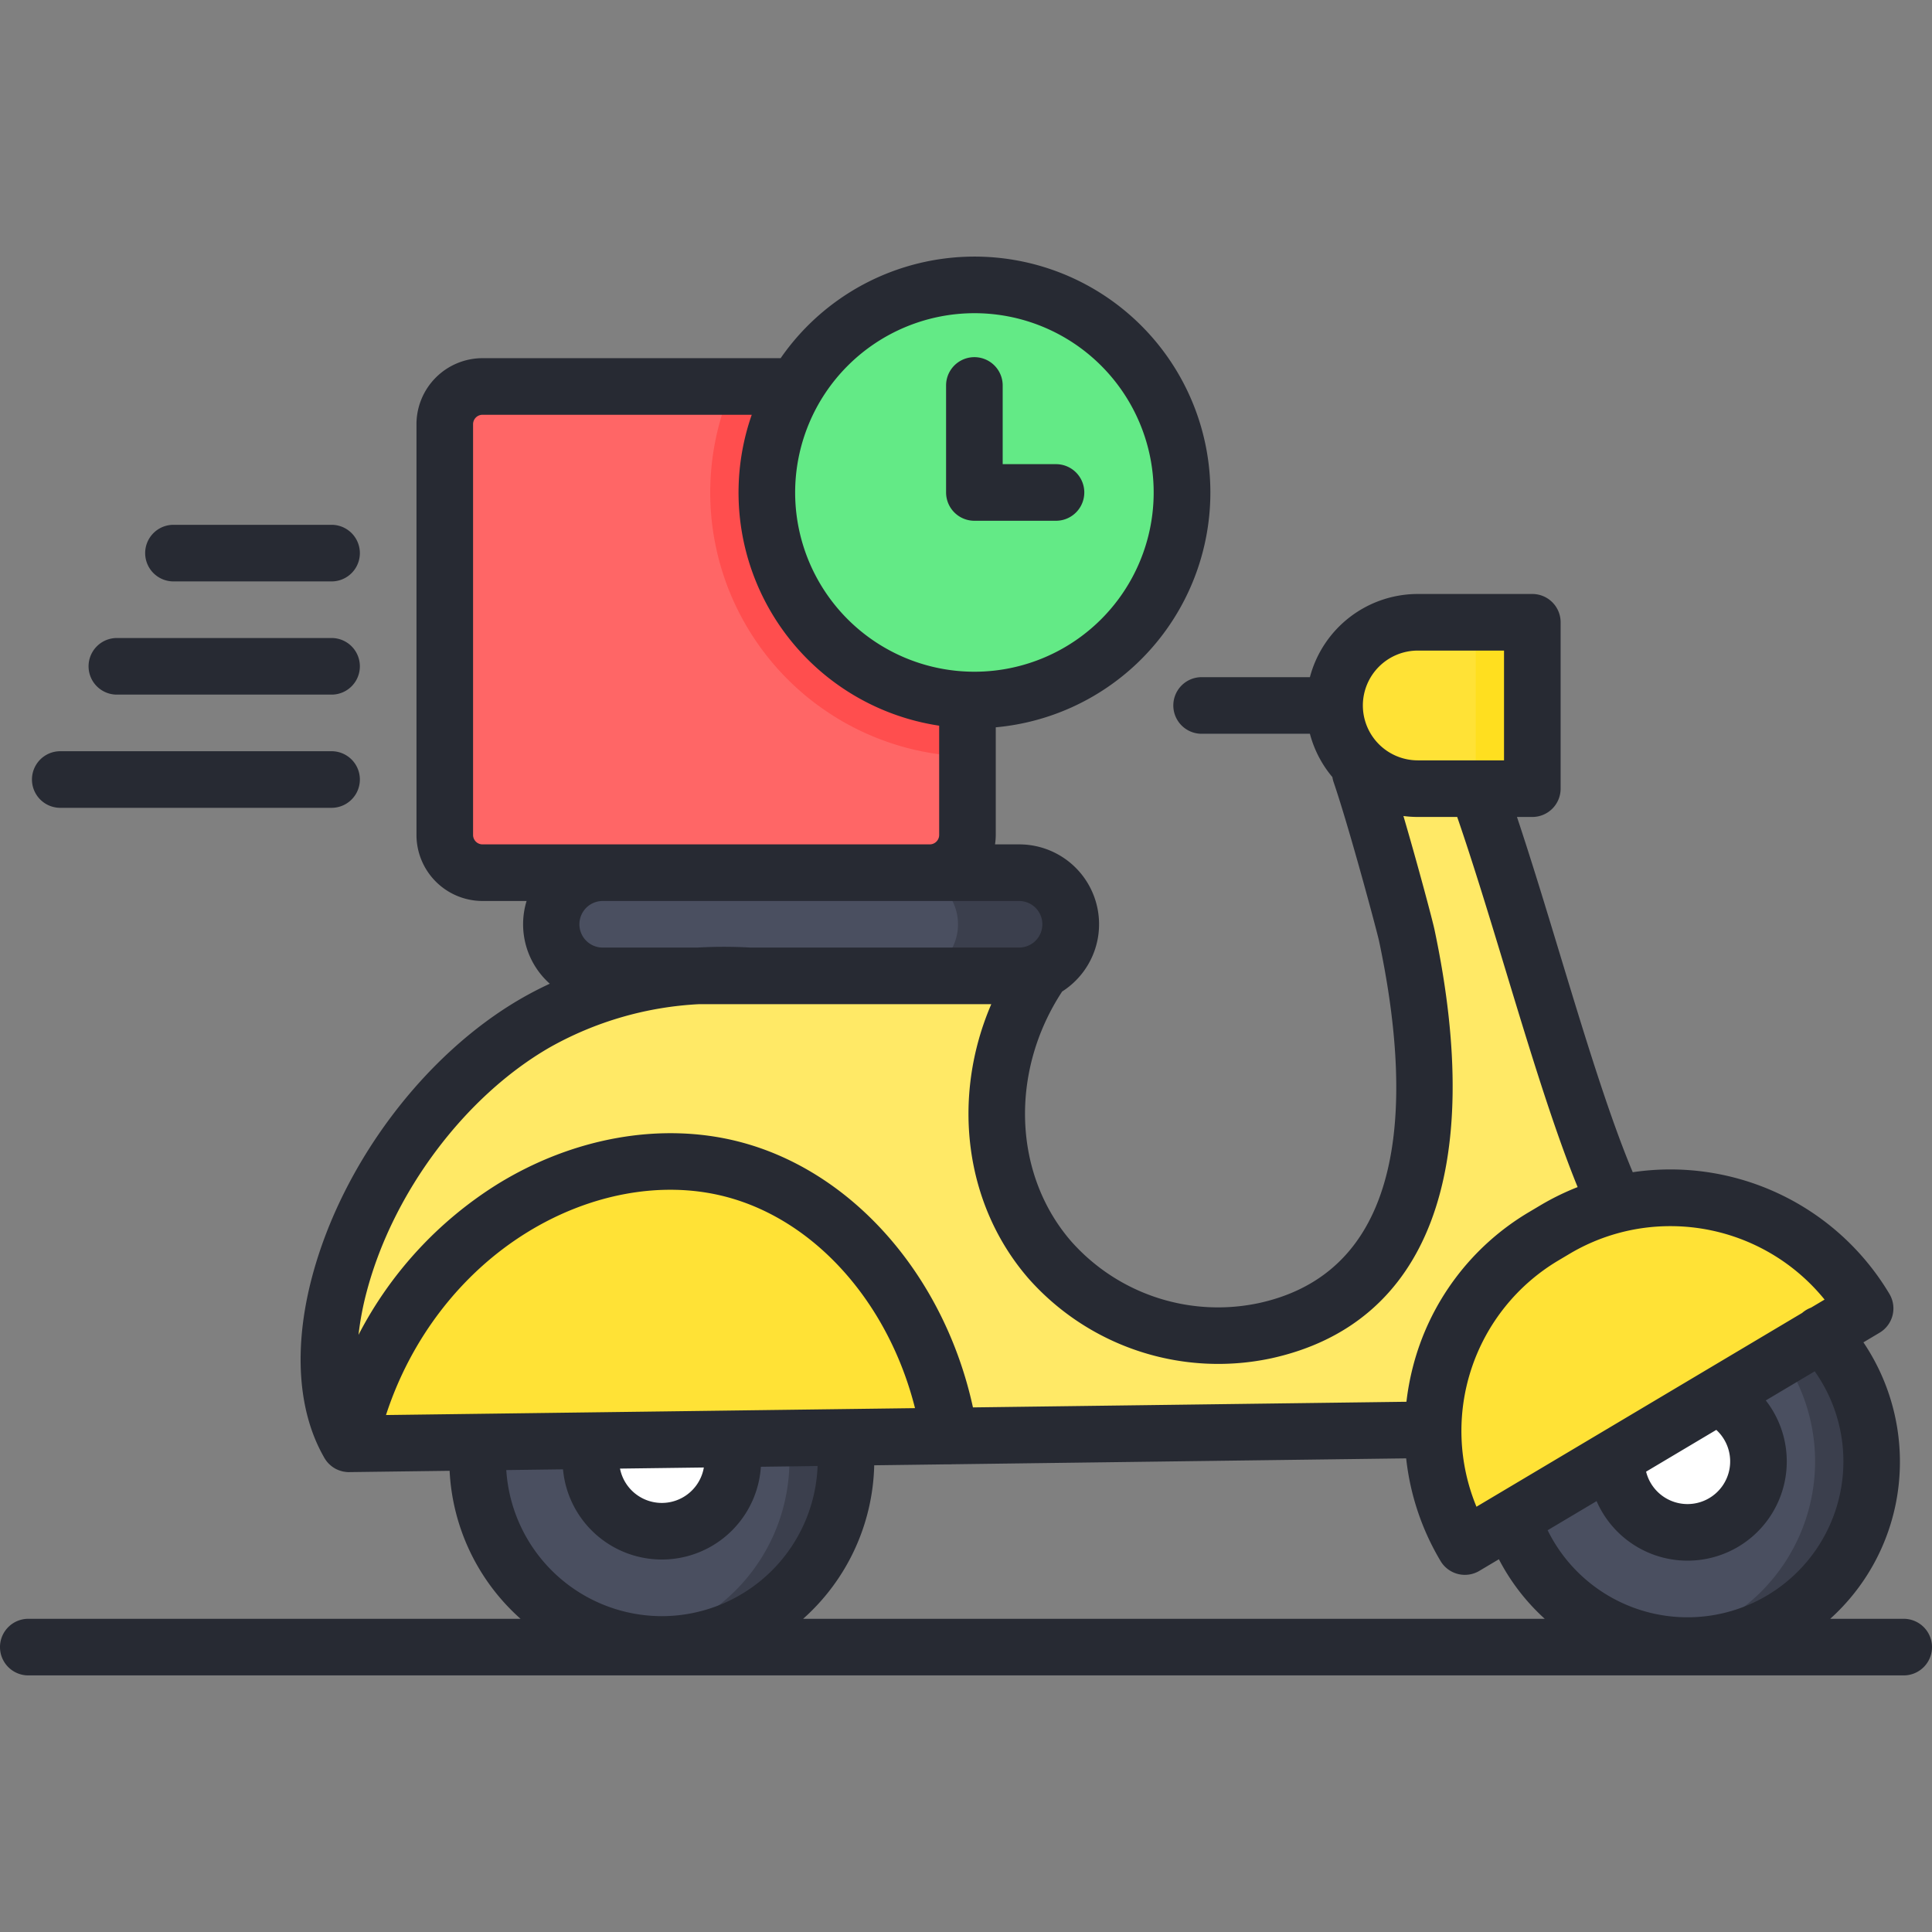 <?xml version="1.0" encoding="UTF-8"?><svg xmlns="http://www.w3.org/2000/svg" data-name="Layer 1" viewBox="0 0 512 512"><rect x="0" y="0" width="512" height="512" fill="#808080" stroke="none"/><path d="M256.39,112.42V221.27a10.004,10.004,0,0,1-10,10H127.87a10.004,10.004,0,0,1-10-10V112.42a9.997,9.997,0,0,1,10-10H246.39A9.997,9.997,0,0,1,256.39,112.42Z" fill="#f66"/><rect fill="#4a4f60" height="27.345" rx="13.673" width="137.638" x="146.127" y="231.272"/><path d="M270.093,231.272h-30a13.673,13.673,0,1,1,0,27.345h30a13.673,13.673,0,1,0,0-27.345Z" fill="#3b3f4d"/><path d="M224.21,386.985a48.814,48.814,0,0,1-97.629,0V372.356l97.629-3.015Z" fill="#4a4f60"/><path d="M209.21,369.804v17.182a48.825,48.825,0,0,1-41.314,48.24,48.847,48.847,0,0,0,56.314-48.24v-17.645Z" fill="#3b3f4d"/><path d="M156.588,386.985a18.807,18.807,0,1,0,37.613,0V373.87H156.588Z" fill="#fff"/><path d="M378.776,378.904,92.464,382.627c-16.758-28.785,7.802-87.471,49.403-111.512,21.856-12.631,44.17-13.245,56.72-12.502h76.645c-15.999,24.358-14.332,55.442,3.103,75.403,14.066,16.105,36.73,23.078,56.983,18.618,48.554-10.692,45.522-66.837,37.491-104.765-.605-2.857-10.9-35.739-15.208-48.344l33.884,9.477q8.097,27.078,17.587,55.45,10.182,30.348,20.811,58.572Q404.33,350.964,378.776,378.904Z" fill="#ffe966"/><path d="M482.52,353.581A48.819,48.819,0,1,1,400.973,402.978" fill="#4a4f60"/><path d="M482.52,353.581l-10.07,6.1a48.798,48.798,0,0,1-32.704,75.834A48.808,48.808,0,0,0,482.52,353.581Z" fill="#3b3f4d"/><path d="M456.228,370.78a18.809,18.809,0,1,1-27.829,16.787,19.977,19.977,0,0,1,11.969-17.48C448.024,366.944,455.054,370.211,456.228,370.78Z" fill="#fff"/><path d="M92.468,382.629c11.481-53.165,61.106-83.157,101.465-72.816,29.243,7.492,52.319,35.825,57.703,70.765Z" fill="#ffe236"/><path d="M424.175,322.533h3.461a59.981,59.981,0,0,1,59.981,59.981v0a0,0,0,0,1,0,0H364.194a0,0,0,0,1,0,0v-0a59.981,59.981,0,0,1,59.981-59.981Z" fill="#ffe236" transform="rotate(-30.755 425.905 352.523)"/><path d="M256.39,112.42V200.49a69.99,69.99,0,0,1-62.28-98.07h52.28A9.997,9.997,0,0,1,256.39,112.42Z" fill="#ff4e4e"/><ellipse cx="258.221" cy="130.507" fill="#63ea86" rx="55" ry="55.007"/><path d="M375.717,164.912h26.365a4,4,0,0,1,4,4v36.092a4,4,0,0,1-4,4H375.717a22.046,22.046,0,0,1-22.046-22.046v0a22.046,22.046,0,0,1,22.046-22.046Z" fill="#ffe236"/><path d="M402.082,164.911h-15a4,4,0,0,1,4,4v36.092a4,4,0,0,1-4,4h15a4,4,0,0,0,4-4V168.911A4,4,0,0,0,402.082,164.911Z" fill="#ffdf1f"/><path d="M30.971,184.081H87.87a7.5,7.5,0,1,0,0-15H30.971a7.5,7.5,0,0,0,0,15Zm-15,30H87.87a7.5,7.5,0,1,0,0-15H15.971a7.5,7.5,0,0,0,0,15Zm30-60H87.87a7.5,7.5,0,0,0,0-15H45.971a7.5,7.5,0,0,0,0,15Zm458.529,274.919H485.027a55.88,55.88,0,0,0,17.685-32.198,56.608,56.608,0,0,0-8.888-41.067l4.285-2.55a7.499,7.499,0,0,0,2.61-10.28A67.6,67.6,0,0,0,432.694,310.651c-6.39-15.215-12.967-36.888-19.338-57.895-3.716-12.256-7.53-24.827-11.346-36.253h4.071a7.5,7.5,0,0,0,7.5-7.5v-44.092a7.5,7.5,0,0,0-7.5-7.5H375.717a29.597,29.597,0,0,0-28.579,22.046H318.441a7.5,7.5,0,0,0,0,15h28.697a29.49,29.49,0,0,0,5.96,11.482,7.53,7.53,0,0,0,.312,1.296c4.179,12.227,11.534,39.694,12.062,42.188,8.204,38.745,9.353,86.831-31.768,95.887a51.99,51.99,0,0,1-49.722-16.228c-15.472-17.715-16.499-44.979-2.505-66.317a21.154,21.154,0,0,0-11.386-38.995h-6.403a17.471,17.471,0,0,0,.2-2.502V192.745a62.499,62.499,0,1,0-57.008-97.825H127.87a17.52,17.52,0,0,0-17.5,17.5v108.85a17.52,17.52,0,0,0,17.5,17.5h11.681a21.077,21.077,0,0,0,6.148,21.924c-2.59,1.205-5.125,2.507-7.584,3.928-25.7,14.852-47.444,43.779-55.396,73.697-4.952,18.631-3.852,35.555,3.074,47.731.011.021.022.041.033.061.054.095.101.195.156.289.025.044.058.081.084.124q.178.292.382.566c.04.054.076.112.118.165a7.546,7.546,0,0,0,.569.642c.056.057.116.11.174.165q.244.232.51.443c.061.048.121.097.184.143a7.471,7.471,0,0,0,.704.467l.027.017a7.43,7.43,0,0,0,.816.401c.057.024.117.044.175.067q.324.127.664.226c.086.025.172.048.258.069.08.02.157.047.239.064.141.031.282.046.422.068.079.012.157.028.236.038a7.494,7.494,0,0,0,.931.065c.018,0,.035-.004.053-.005l.034-0,26.589-.346a56.196,56.196,0,0,0,18.799,39.22H7.5a7.5,7.5,0,0,0,0,15h497a7.5,7.5,0,1,0,0-15ZM442.64,324.942a52.593,52.593,0,0,1,40.893,19.46l-3.595,2.139a7.469,7.469,0,0,0-2.339,1.392L391.278,399.299a52.561,52.561,0,0,1,21.639-65.219l2.974-1.77A52.15,52.15,0,0,1,442.64,324.942Zm15.71,64.255a11.305,11.305,0,0,1-22.117.806l18.6-11.068A11.316,11.316,0,0,1,458.35,389.197ZM361.171,186.957a14.563,14.563,0,0,1,14.546-14.546h22.865V201.503H375.717A14.563,14.563,0,0,1,361.171,186.957Zm-91.078,51.814a6.171,6.171,0,0,1,.077,12.341H198.807a122.166,122.166,0,0,0-13.99.004h-25.017a6.173,6.173,0,1,1,0-12.345Zm-11.871-155.772a47.507,47.507,0,1,1-47.5,47.507A47.557,47.557,0,0,1,258.222,83ZM127.87,223.77a2.503,2.503,0,0,1-2.5-2.5V112.419a2.503,2.503,0,0,1,2.5-2.5h71.351A62.476,62.476,0,0,0,248.89,192.314v28.955a2.503,2.503,0,0,1-2.5,2.5ZM97.216,342.172c6.98-26.263,25.98-51.605,48.404-64.564a89.853,89.853,0,0,1,39.612-11.491h77.468c-10.659,24.74-7.145,53.219,9.986,72.833a67.175,67.175,0,0,0,64.245,21.009c41.453-9.129,56.801-49.487,43.216-113.641-.511-2.414-4.429-17.149-8.224-30.066a29.635,29.635,0,0,0,3.794.252h10.456c4.275,12.399,8.615,26.71,12.829,40.606,6.228,20.539,12.652,41.706,19.088,57.48a68.285,68.285,0,0,0-9.87,4.831L405.247,321.19a67.037,67.037,0,0,0-30.898,41.386,68.479,68.479,0,0,0-1.629,8.906l-114.878,1.494c-7.576-34.81-31.881-62.698-62.047-70.429-20.545-5.264-43.886-1.137-64.041,11.321a102.697,102.697,0,0,0-36.745,39.88A78.776,78.776,0,0,1,97.216,342.172Zm5.076,32.825c6.586-20.245,19.85-37.554,37.348-48.371,16.705-10.325,35.815-13.807,52.43-9.549,23.886,6.12,43.375,28.15,50.418,56.097Zm84.234,13.906a11.298,11.298,0,0,1-22.218.289ZM175.395,428.299a41.361,41.361,0,0,1-41.224-38.715l15.032-.195a26.301,26.301,0,0,0,52.436-.682l15.032-.195A41.357,41.357,0,0,1,175.395,428.299Zm37.444.7a56.179,56.179,0,0,0,18.836-40.683l19.506-.254a7.486,7.486,0,0,0,1.023-.013l120.445-1.567a67.265,67.265,0,0,0,9.114,27.205,7.5,7.5,0,0,0,10.28,2.61l5.176-3.08a56.313,56.313,0,0,0,12.15,15.781Zm258.225-7.983a41.314,41.314,0,0,1-60.924-15.486l12.974-7.72a26.296,26.296,0,1,0,44.84-26.683l12.964-7.714a41.304,41.304,0,0,1-9.853,57.603ZM258.222,138.007h21.628a7.5,7.5,0,1,0,0-15H265.722V102.151a7.5,7.5,0,1,0-15,0v28.355A7.5,7.5,0,0,0,258.222,138.007Z" fill="#272a33"/></svg>
